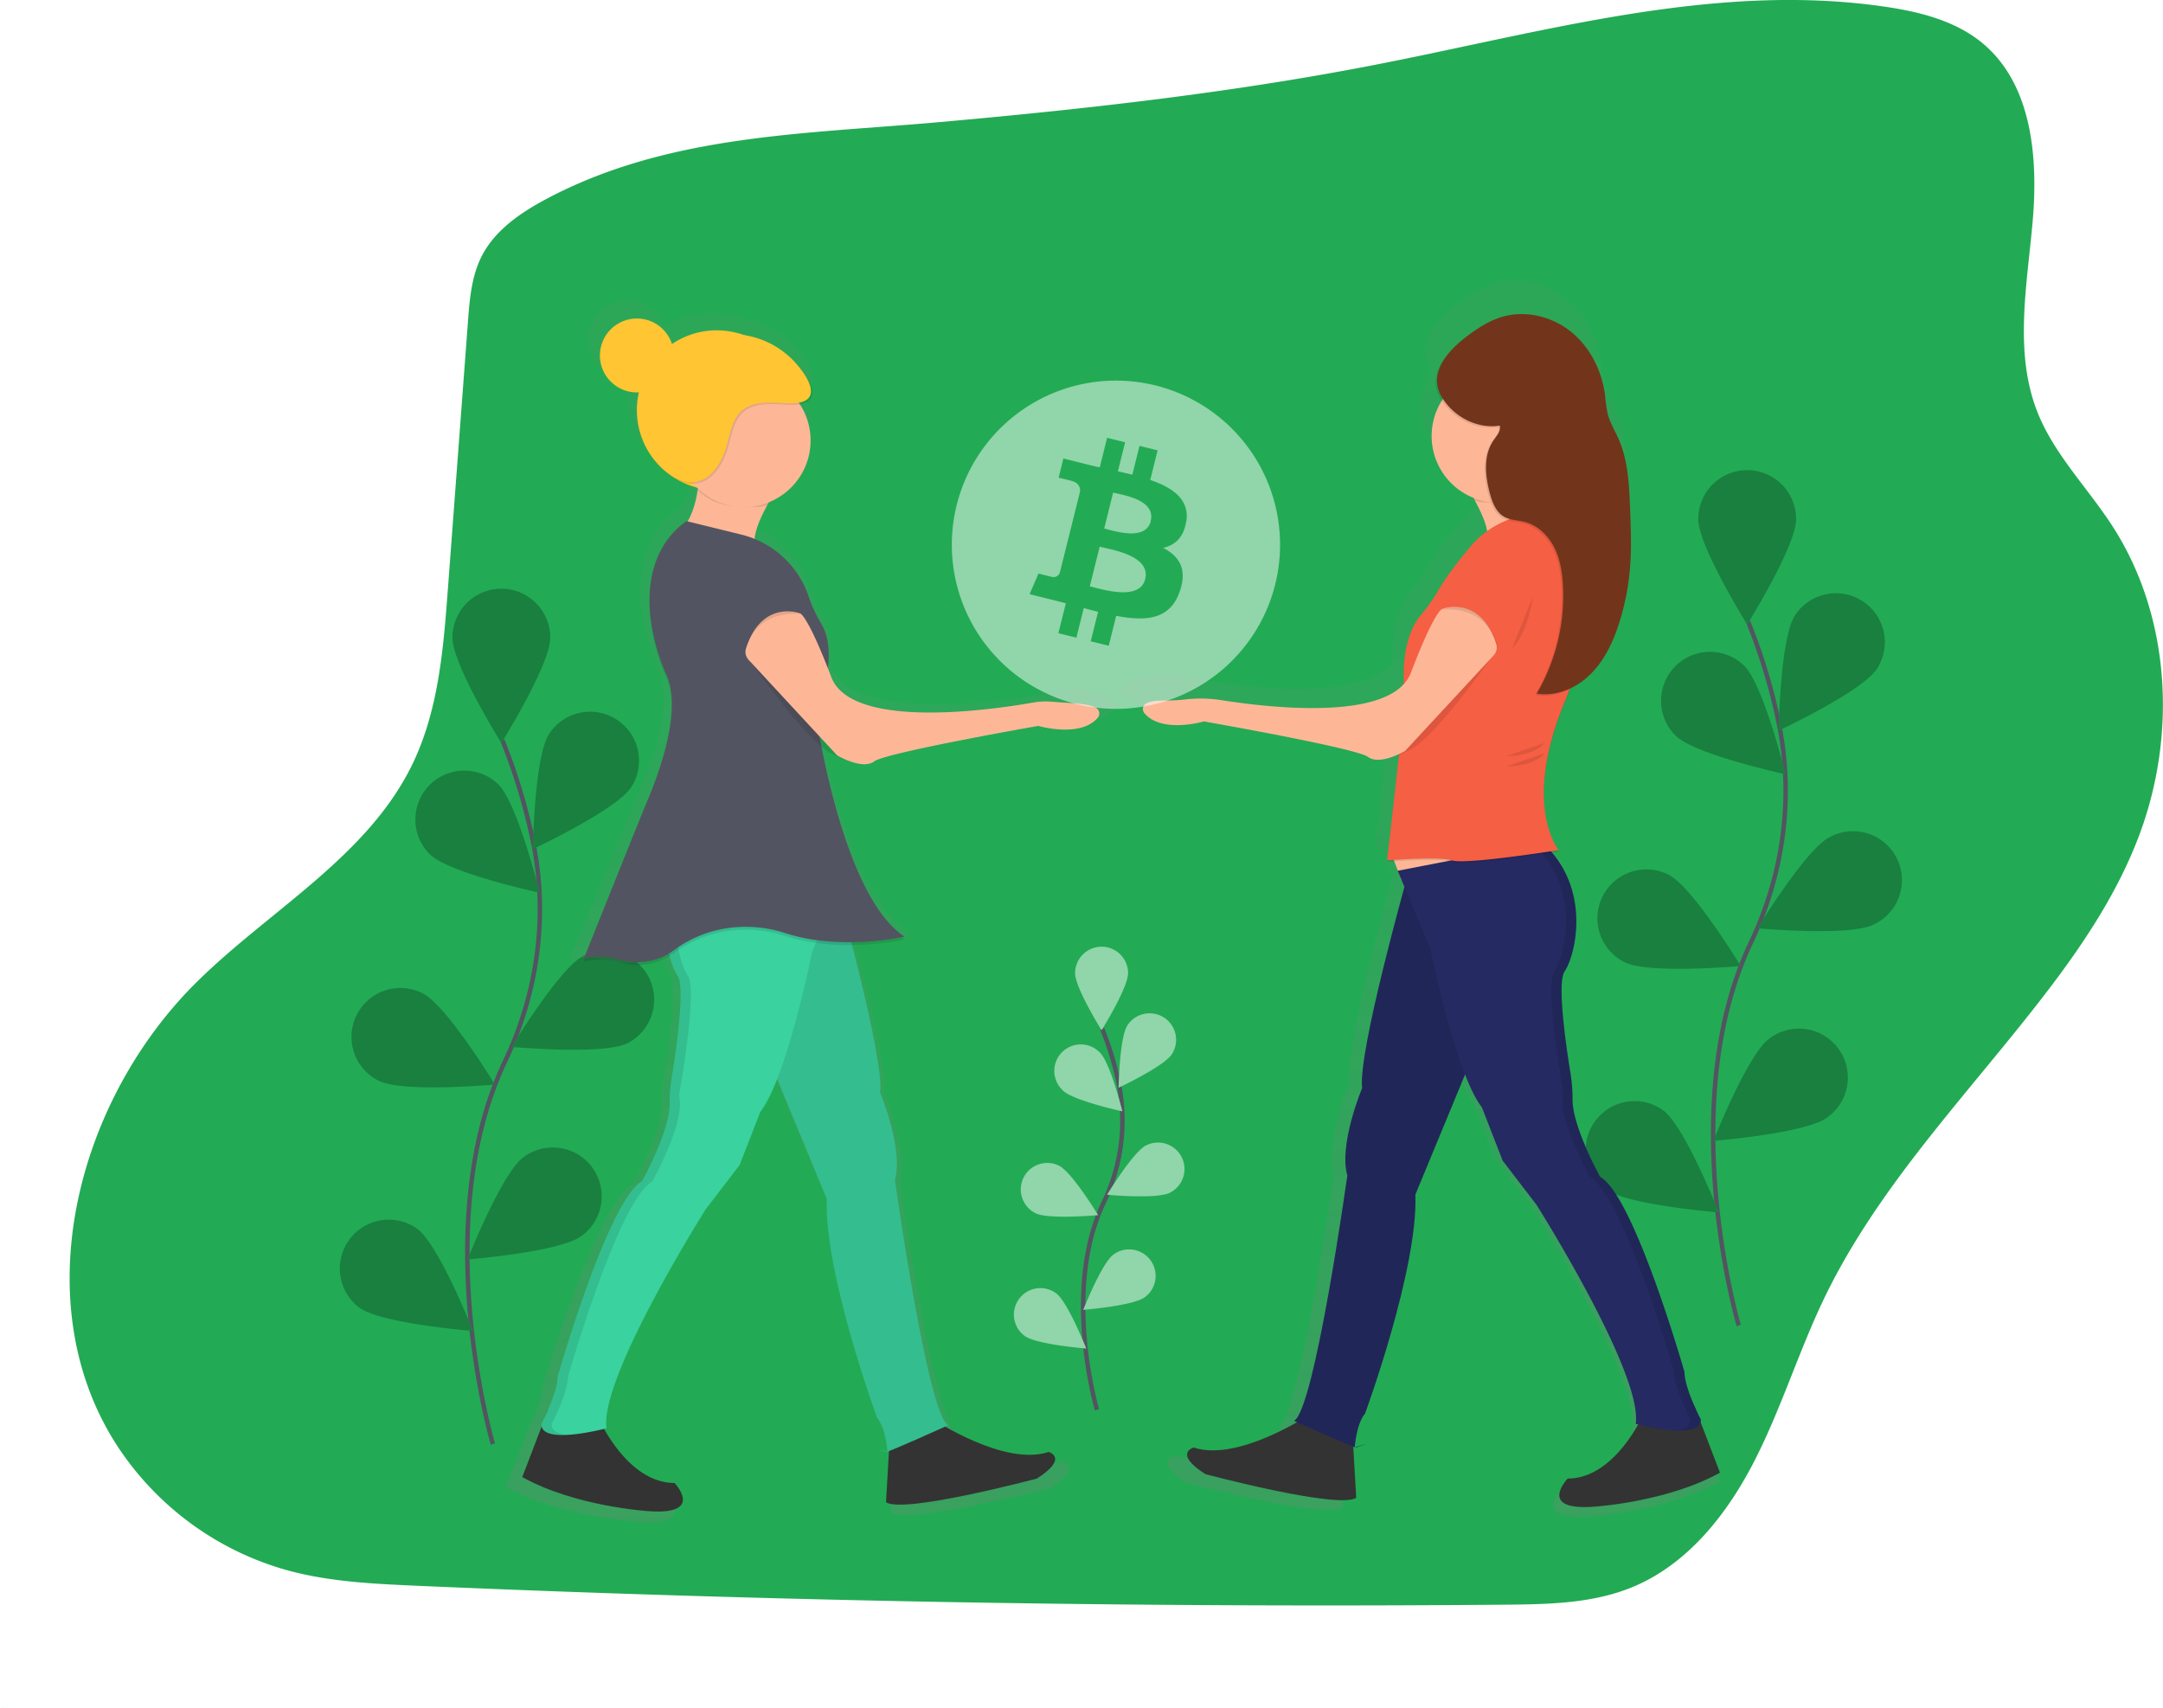 <svg data-name="Layer 1" xmlns="http://www.w3.org/2000/svg" xmlns:xlink="http://www.w3.org/1999/xlink" width="969.46" height="765.65"><defs><linearGradient id="a" x1="752.2" y1="747.19" x2="752.2" y2="192.69" gradientUnits="userSpaceOnUse"><stop offset="0" stop-color="gray" stop-opacity=".25"/><stop offset=".54" stop-color="gray" stop-opacity=".12"/><stop offset="1" stop-color="gray" stop-opacity=".1"/></linearGradient><linearGradient id="b" x1="514.88" y1="731.62" x2="514.88" y2="731.46" xlink:href="#a"/><linearGradient id="c" x1="512.44" y1="731.62" x2="512.44" y2="730.06" xlink:href="#a"/><linearGradient id="d" x1="478.67" y1="749.38" x2="478.67" y2="201.96" xlink:href="#a"/></defs><path d="M246.39 88.38c-12.16 6.33-24.34 14.3-30.53 26.53-4.55 9-5.38 19.32-6.13 29.36l-9 119.86c-2 26.71-4.19 54.16-15.85 78.28-20.09 41.55-63.83 65.26-96.67 97.68C34.4 493.22 11.3 582.78 51.71 646.7a134.14 134.14 0 0077.31 57.13c18.74 5.1 38.32 6 57.72 6.87q243.75 10.57 487.83 8.48c19.32-.17 39.17-.5 57-7.84 24.63-10.13 42.33-32.43 54.52-56.11s20-49.39 31.53-73.39c23.6-49 62-88.94 95.46-131.77 18.45-23.6 35.72-48.61 46.08-76.71 16.47-44.66 13.59-97.19-12.15-137.24-11.12-17.31-26.26-32.3-33.83-51.43-10.57-26.75-4.67-56.71-2.15-85.36s-.24-61.36-22.29-79.83c-12.17-10.19-28.29-14.21-44-16.51-75.21-11-150.75 10.77-225.33 25.45-65.81 13-132.53 20.44-199.29 26.37-59.26 5.28-119.65 5.42-173.73 33.57z" fill="#22ab54"/><path d="M220.92 647.2s-29.11-98.83 5.46-171.57c14.51-30.53 19.33-64.8 12.62-97.93a262.52 262.52 0 00-13.86-46" fill="none" stroke="#535461" stroke-miterlimit="10" stroke-width="2"/><path d="M246.64 285.78c0 12.11-21.93 47.23-21.93 47.23s-21.93-35.12-21.93-47.23a21.93 21.93 0 0143.86 0zm36.25 67.05c-6.58 10.17-44.08 27.73-44.08 27.73s.68-41.4 7.26-51.57a21.932 21.932 0 1136.82 23.84zm-1.58 114.68c-10.81 5.45-52 1.69-52 1.69s21.42-35.37 32.25-40.85a21.93 21.93 0 0119.75 39.16zm-20.73 86.47c-9.74 7.2-51 10.46-51 10.46s15.2-38.52 24.93-45.72a21.93 21.93 0 1126.08 35.26zm-67.85-171.04c8.69 8.44 49.16 17.18 49.16 17.18s-9.91-40.2-18.6-48.64a21.93 21.93 0 00-30.56 31.46zM169.8 484.38c10.81 5.45 52 1.69 52 1.69s-21.49-35.4-32.3-40.85a21.93 21.93 0 10-19.75 39.16zm-8.79 101.66c9.74 7.2 51 10.46 51 10.46s-15.2-38.52-24.93-45.72A21.93 21.93 0 00161 586.04z" fill="#22ab54"/><path d="M246.64 285.78c0 12.11-21.93 47.23-21.93 47.23s-21.93-35.12-21.93-47.23a21.93 21.93 0 0143.86 0zm36.25 67.05c-6.58 10.17-44.08 27.73-44.08 27.73s.68-41.4 7.26-51.57a21.932 21.932 0 1136.82 23.84zm-1.58 114.68c-10.81 5.45-52 1.69-52 1.69s21.42-35.37 32.25-40.85a21.93 21.93 0 0119.75 39.16zm-20.73 86.47c-9.74 7.2-51 10.46-51 10.46s15.2-38.52 24.93-45.72a21.93 21.93 0 1126.08 35.26zm-67.85-171.04c8.69 8.44 49.16 17.18 49.16 17.18s-9.91-40.2-18.6-48.64a21.93 21.93 0 00-30.56 31.46zM169.8 484.38c10.81 5.45 52 1.69 52 1.69s-21.49-35.4-32.3-40.85a21.93 21.93 0 10-19.75 39.16zm-8.79 101.66c9.74 7.2 51 10.46 51 10.46s-15.2-38.52-24.93-45.72A21.93 21.93 0 00161 586.04z" opacity=".25"/><path d="M779.3 594.06s-29.11-98.82 5.43-171.56c14.51-30.53 19.33-64.8 12.62-97.93a262.52 262.52 0 00-13.86-46" fill="none" stroke="#535461" stroke-miterlimit="10" stroke-width="2"/><path d="M805.02 232.64c0 12.11-21.93 47.23-21.93 47.23s-21.93-35.12-21.93-47.23a21.93 21.93 0 1143.86 0zm36.25 67.09c-6.58 10.17-44.08 27.73-44.08 27.73s.68-41.4 7.26-51.57a21.932 21.932 0 1136.82 23.84zm-1.54 114.64c-10.81 5.45-52 1.69-52 1.69s21.49-35.4 32.3-40.85a21.93 21.93 0 1119.7 39.16zm-20.77 86.46c-9.74 7.2-51 10.46-51 10.46s15.2-38.52 24.93-45.72a21.93 21.93 0 1126.07 35.26zm-67.82-171c8.69 8.44 49.16 17.18 49.16 17.18s-9.91-40.18-18.57-48.67a21.95 21.95 0 00-30.59 31.49zm-22.96 101.41c10.81 5.45 52 1.69 52 1.69s-21.45-35.4-32.25-40.85a21.93 21.93 0 10-19.75 39.16zm-8.79 101.66c9.74 7.2 51 10.46 51 10.46s-15.2-38.52-24.93-45.72a21.93 21.93 0 00-26.08 35.26z" fill="#22ab54"/><path d="M805.02 232.64c0 12.11-21.93 47.23-21.93 47.23s-21.93-35.12-21.93-47.23a21.93 21.93 0 1143.86 0zm36.25 67.09c-6.58 10.17-44.08 27.73-44.08 27.73s.68-41.4 7.26-51.57a21.932 21.932 0 1136.82 23.84zm-1.54 114.64c-10.81 5.45-52 1.69-52 1.69s21.49-35.4 32.3-40.85a21.93 21.93 0 1119.7 39.16zm-20.77 86.46c-9.74 7.2-51 10.46-51 10.46s15.2-38.52 24.93-45.72a21.93 21.93 0 1126.07 35.26zm-67.82-171c8.69 8.44 49.16 17.18 49.16 17.18s-9.91-40.18-18.57-48.67a21.95 21.95 0 00-30.59 31.49zm-22.96 101.41c10.81 5.45 52 1.69 52 1.69s-21.45-35.4-32.25-40.85a21.93 21.93 0 10-19.75 39.16zm-8.79 101.66c9.74 7.2 51 10.46 51 10.46s-15.2-38.52-24.93-45.72a21.93 21.93 0 00-26.08 35.26z" opacity=".25"/><path d="M.87 765.65c11.1-4 1.36-.74-.56-.1a1.44 1.44 0 00.56.1zm-.56-.11l-.3-.09v.2z" fill="#0ff" opacity=".1"/><path d="M877.28 707.68c0-.12 0-.25.07-.38s0-.07 0-.1a4.63 4.63 0 000-.75s-1.34-2.57-2.9-6.1c-2.13-4.85-4.66-11.52-4.66-15.89 0 0-23.37-81.78-39.17-90.71 0 0-13-23.15-12.86-36.18a73.69 73.69 0 00-1-12.43c-2.31-14.37-6.16-41.88-2.64-46.91 4.47-6.39 11.92-34.19-5.87-55.18l3.12-.48s-.17-.21-.45-.62l.45-.07s-6.88-8.26-6.88-26.51c.1-10.51 2.47-24.24 9.63-41.53q1.42-3.44 2.6-6.81a34.22 34.22 0 009-6.48l.32-.33.37-.35c6.57-6.6 10.55-15.36 13.32-24.25a115.46 115.46 0 004.85-25.13c.74-9.27.35-18.58 0-27.87-.45-10.84-1-22-5.34-31.89-1.71-3.87-4-7.53-5.05-11.63a68.09 68.09 0 01-1.21-8.53c-1.43-11.23-6.75-22.12-15.47-29.33s-20.91-10.42-31.82-7.4c-6.24 1.73-11.81 5.31-17 9.23a57.49 57.49 0 00-6.28 5.49c-6.27 6.15-11 14.21-6.46 22.68q.5.92 1.07 1.8a30.92 30.92 0 0014.57 45.07l.81 1.42h.09c2.37 4.38 4.95 9.85 5.63 14a43.07 43.07 0 00-8 7.39c-8.09 9.65-12.52 16.2-14.94 20.47a73 73 0 01-7.93 11.15c-3.67 4.34-8 12.81-8 28.57v3.59c-19.37 21.09-94.91 5.63-94.91 5.63-9.1-3.54-19.69.73-24.65 3.24a3 3 0 00-1 4.59c8 9.64 27.68 3.86 27.68 3.86s70.78 12.37 76.28 16.49c3.74 2.81 10.35.52 14.19-1.23l-.79.89 1-.49-5.44 48.93h.08l-.08.69s1.26-.11 3.27-.25l1.68 4.35h-.14l1.74 4.12 1.43 3.39c-4.27 15.44-21.48 79-19.67 93.51 0 0-11 26.11-6.87 40.55 0 0-15.12 108.58-24.74 114.08l1.35.61c-10.27 5.87-32.64 16.91-48.08 11.76 0 0-9.62 2.75 5.5 12.37 0 0 61.85 16.49 70.1 11l-1.37-23.77.7.25c.1-1.34 1-11.17 4.8-15.65 0 0 24.74-67.35 23.37-101.71l23.09-55.8c2.5 6.4 5.15 11.83 7.83 15.26l9.62 24.74 15.81 20.62s49.48 78.34 46 101.71l1.16.29c-4.63 8.24-16.15 25.13-32.78 25.13 0 0-14.43 15.12 12.37 13.06 0 0 33.67-2.06 58.41-15.81z" transform="translate(-115.27 -67.17)" fill="url(#a)"/><path d="M586.65 634.16s-31.81 21.21-51.69 14.58c0 0-9.28 2.65 5.3 11.93 0 0 59.65 15.91 67.6 10.6l-2-34.46zm149.78 0s-12.59 28.5-33.8 28.5c0 0-13.92 14.58 11.93 12.59 0 0 32.47-2 56.33-15.24l-11.41-29.74z" fill="#333"/><path fill="#fdb797" d="M623.1 381.32l5 12.93 32.45-2.32-3.32-21.87-34.13 11.26z"/><path d="M630.39 394.25s-21.87 77.58-19.88 93.45c0 0-10.6 25.18-6.63 39.1 0 0-14.58 104.71-23.86 110 0 0 27 12.22 27.83 11.93 9.28-3.31-.66 0-.66 0s.66-10.6 4.64-15.24c0 0 23.86-64.95 22.53-98.08l31.81-76.88z" fill="#252a62"/><path d="M630.39 394.25s-21.87 77.58-19.88 93.45c0 0-10.6 25.18-6.63 39.1 0 0-14.58 104.71-23.86 110 0 0 27 12.22 27.83 11.93 9.28-3.31-.66 0-.66 0s.66-10.6 4.64-15.24c0 0 23.86-64.95 22.53-98.08l31.81-76.88z" opacity=".1"/><path d="M626.42 390.27L641 424.73s11.27 56.33 23.2 71.57l9.28 23.86 15.25 19.89s47.72 75.55 44.4 98.08c0 0 29.82 8 29.16-2 0 0-7.29-13.92-7.29-21.21 0 0-22.53-78.86-37.78-87.48 0 0-12.52-22.33-12.4-34.89a71.06 71.06 0 00-1-12c-2.23-13.86-5.94-40.38-2.54-45.23 4.64-6.63 12.59-37.11-9.94-57.66z" fill="#252a62"/><path d="M762.27 636.15s-7.29-13.92-7.29-21.21c0 0-22.53-78.86-37.78-87.48 0 0-12.52-22.33-12.4-34.89a71.06 71.06 0 00-1-12c-2.23-13.86-5.94-40.38-2.54-45.23 4.64-6.63 12.59-37.11-9.94-57.66l-3.84.75c21.54 20.53 13.73 50.36 9.15 56.91s4 53.68 4 53.68c-3.31 11.27 11.93 38.44 11.93 38.44 15.24 8.62 37.78 87.48 37.78 87.48 0 7.29 7.29 21.21 7.29 21.21.22 3.28-2.89 4.61-7.15 4.92 6.42.37 12.09-.53 11.79-4.92z" opacity=".1"/><path d="M656.9 217.3s12.59 19.22 9.28 25.18l32.47-8s-8.62-9.28-6.63-31.81z" fill="#fdb797"/><path d="M703.29 231.22s-27.17-6-44.4 14.58c-7.8 9.3-12.07 15.62-14.41 19.74a70.39 70.39 0 01-7.64 10.75c-4.31 5.09-9.59 16.06-7.11 38.43l-8 71.57s23.2-2 29.16 0 47.72-4.64 47.72-4.64-16.57-19.88 2.65-66.27 2.03-84.16 2.03-84.16z" opacity=".1"/><path d="M703.29 230.56s-27.17-6-44.4 14.58c-7.8 9.3-12.07 15.62-14.41 19.74a70.39 70.39 0 01-7.64 10.75c-4.31 5.09-9.59 16.06-7.11 38.43l-8 71.57s23.2-2 29.16 0 47.72-4.64 47.72-4.64-16.57-19.88 2.65-66.27 2.03-84.16 2.03-84.16z" fill="#f55f44"/><path d="M670.49 291.83s-25.85 37.14-37.76 43.77l-6.63 3.31s41.74-47.08 44.39-47.08z" opacity=".1"/><path d="M646.3 272.97s17-6.69 24.29 15.49a5.32 5.32 0 01-1.14 5.27l-39.72 42.86s-11.27 6.63-16.57 2.65-73.56-15.91-73.56-15.91-18.95 5.57-26.69-3.72a2.87 2.87 0 01.93-4.42c3.7-1.87 9.87-.79 17.15-1.69a60.35 60.35 0 0116.8.35c22.73 3.56 76.28 9.44 84.59-12.39 10.6-27.82 13.92-28.49 13.92-28.49z" fill="#fdb797"/><path d="M645.97 273.3s20.54-3.31 25.18 17.23v-1.33s-5.96-22.52-25.18-15.9zm46.76-69.25l-35.17 14.58s1.59 2.42 3.48 5.81c3.43 1.38 8.17.49 12.09.49 8 0 13.85-2.11 19.22-7.29-.49-3.98-.15-8.1.38-13.59z" opacity=".1"/><circle cx="671.48" cy="195.43" r="29.82" fill="#fdb797"/><path d="M671.53 191.4c.65 2.3-1.26 4.43-2.64 6.38-4.83 6.83-3.94 16.13-1.73 24.19 1.08 3.95 2.7 8.15 6.23 10.22 2.82 1.65 6.29 1.58 9.45 2.41 5.69 1.49 10.29 6 13 11.19s3.68 11.18 4 17.06a86.31 86.31 0 01-11.75 48.61c8.85 1.51 18-2.52 24.35-8.89s10.17-14.81 12.84-23.38a111.34 111.34 0 004.68-24.23c.71-8.94.34-17.92 0-26.88-.43-10.45-.93-21.18-5.15-30.75-1.65-3.74-3.85-7.26-4.87-11.22a65.65 65.65 0 01-1.17-8.22c-1.38-10.83-6.51-21.33-14.92-28.29s-20.16-10-30.68-7.13c-6 1.67-11.38 5.12-16.36 8.9-8.06 6.13-17.31 16-11.62 26.5 4.95 9.19 15.89 15.17 26.34 13.53z" opacity=".1"/><path d="M672.19 190.74c.65 2.3-1.26 4.43-2.64 6.38-4.83 6.83-3.94 16.13-1.73 24.19 1.08 3.95 2.7 8.15 6.23 10.22 2.82 1.65 6.29 1.58 9.45 2.41 5.69 1.49 10.29 6 13 11.19s3.68 11.18 4 17.06a86.31 86.31 0 01-11.77 48.64c8.85 1.51 18-2.52 24.35-8.89s10.17-14.81 12.84-23.38a111.34 111.34 0 004.68-24.23c.71-8.94.34-17.92 0-26.88-.43-10.45-.93-21.18-5.15-30.75-1.65-3.74-3.85-7.26-4.87-11.22a65.65 65.65 0 01-1.17-8.22c-1.38-10.83-6.51-21.33-14.92-28.29s-20.16-10-30.68-7.13c-6 1.67-11.38 5.12-16.36 8.9-8.06 6.13-17.31 16-11.62 26.5 4.98 9.16 15.9 15.14 26.36 13.5z" fill="#72351c"/><path d="M675.13 338.91s12.59 0 17.23-6m-17.23 10.64s12.59 0 17.23-6m-5.3-70.21s-2 15.91-9.28 23.2" opacity=".1"/><path d="M515 731.62v-.16l-.24.08z" transform="translate(-115.27 -67.17)" fill="url(#b)" opacity=".1"/><path d="M514.3 731.62a1.15 1.15 0 00.45-.08c-1.54-.54-9.33-3.1-.45.08z" transform="translate(-115.27 -67.17)" fill="url(#c)" opacity=".1"/><path d="M613.75 380.56c-5.06-2.47-15.86-6.69-25.14-3.2 0 0-89 17.64-100.22-10.86q-.79-2-1.53-3.85a41.41 41.41 0 00.29-5.63 39.62 39.62 0 00-.49-6.91 24.17 24.17 0 00-3.77-9.34 60.63 60.63 0 01-5.39-11.71 44.33 44.33 0 00-25.43-26c.17-4.26 3.18-10.55 5.91-15.44h.09l.83-1.4a30.56 30.56 0 0019.68-28.29 29.69 29.69 0 00-5.09-16.62c9.41-1.51 6.19-9.51.37-16.37a44.73 44.73 0 00-3.61-3.78A42.16 42.16 0 00449.62 210c-.93-.2-1.87-.35-2.81-.48a39 39 0 00-33.92 4.15A17.48 17.48 0 00396.23 202c-9.68 0-17.52 7.59-17.52 17s7.84 17 17.52 17h1a35.61 35.61 0 00-1 8.17c0 17.12 12.13 31.5 28.53 35.52l.29.27c0 .28-.05.57-.09.85l.07.06a39.52 39.52 0 01-4.68 14.34l-.62-.15c-12.93 9-17.61 22.65-17.5 36.87-.07 12.08 3.27 24.72 8 35a32 32 0 012.52 13c-.25 15.4-7.34 33.88-12.16 44.7-1.91 4.29-29.6 71.25-29.6 71.25l.63-.16-.63 1.52c6.06-1.7 12.56-.92 18.08.57a29.59 29.59 0 0022.66-3.2 29.58 29.58 0 003.77 9.08c3.59 5-.33 32.12-2.69 46.31a70.48 70.48 0 00-1 12.28c.13 12.87-13.11 35.73-13.11 35.73-16.12 8.82-39.95 89.56-39.95 89.56 0 4.32-2.58 10.9-4.75 15.69-1.58 3.49-3 6-3 6a4.43 4.43 0 000 .74v.1a3.75 3.75 0 00.07.38l-9.2 23.21c25.23 13.57 59.57 15.61 59.57 15.61 27.33 2 12.62-12.89 12.62-12.89-17 0-28.7-16.68-33.43-24.81l1.19-.29c-3.5-23.07 47-100.42 47-100.42l16.12-20.36 9.81-24.53c2.73-3.38 5.44-8.74 8-15.06L486.29 606c-1.4 33.93 23.83 100.42 23.83 100.42 3.91 4.42 4.79 14.13 4.89 15.45l.71-.24-1.4 23.47c8.41 5.43 71.49-10.86 71.49-10.86 15.42-9.5 5.61-12.21 5.61-12.21-15.74 5.08-38.56-5.82-49-11.61l1.37-.6c-9.81-5.43-25.23-112.63-25.23-112.63 4.21-14.25-7-40-7-40 1.28-9.9-6.78-43.15-13.28-67.68a134 134 0 0024.85-2.54c-.52-.33-1-.68-1.53-1 1-.19 1.53-.31 1.53-.31-21.66-13.85-34-60.63-39.33-87.13a28 28 0 004.29 3l7 3.39-.8-.87c3.91 1.73 10.65 4 14.47 1.21 5.61-4.07 77.79-16.28 77.79-16.28s20 5.71 28.23-3.81a2.91 2.91 0 00-1.03-4.61z" transform="translate(-115.27 -67.17)" fill="url(#d)"/><circle cx="321.23" cy="183.83" r="35.79" fill="#ffc533"/><path d="M348.07 219.29s-12.59 19.22-9.28 25.18l-32.47-8s8.62-9.28 6.63-31.81z" fill="#fdb797"/><path d="M312.28 206.04l35.12 14.58s-1.59 2.42-3.48 5.81c-3.43 1.38-8.17.49-12.09.49-8 0-13.85-2.11-19.22-7.29.5-3.98.12-8.1-.33-13.59z" opacity=".1"/><circle cx="333.49" cy="197.42" r="29.82" fill="#fdb797"/><circle cx="285.44" cy="159.31" r="16.57" fill="#ffc533"/><path d="M354.67 181.43c-7.46-.13-15.94-1.63-21.53 3.3-4 3.54-5.08 9.26-6.44 14.44-2 7.78-6.58 16.33-14.54 17.49-4.86.71-9.75-1.71-13.2-5.21s-5.68-8-7.79-12.41-4.17-9-4-13.89c.21-5.81 3.6-11 7.06-15.65a65.18 65.18 0 016.95-8.2 39 39 0 0157.65 3.89c6.21 7.53 9.3 16.47-4.16 16.24z" opacity=".1"/><path d="M354.01 180.77c-7.46-.13-15.94-1.63-21.53 3.3-4 3.54-5.08 9.26-6.44 14.44-2 7.78-6.58 16.33-14.54 17.49-4.86.71-9.75-1.71-13.2-5.21s-5.68-8-7.79-12.41-4.17-9-4-13.89c.21-5.81 3.6-11 7.06-15.65a65.18 65.18 0 016.95-8.2 39 39 0 0157.65 3.89c6.2 7.53 9.3 16.47-4.16 16.24z" fill="#ffc533"/><path d="M418.32 636.15s31.81 21.21 51.69 14.58c0 0 9.28 2.65-5.3 11.93 0 0-59.65 15.91-67.6 10.6l2-34.46zm-149.78 0s12.59 28.5 33.8 28.5c0 0 13.92 14.58-11.93 12.59 0 0-32.47-2-56.33-15.24l11.41-29.74z" fill="#333"/><path d="M374.58 396.24s21.87 77.54 19.88 93.44c0 0 10.6 25.18 6.63 39.1 0 0 14.58 104.71 23.86 110 0 0-27 12.22-27.83 11.93-9.28-3.31.66 0 .66 0s-.66-10.6-4.64-15.24c0 0-23.86-64.95-22.53-98.08l-31.81-76.88z" fill="#3ad29f"/><path d="M374.58 396.24s21.87 77.54 19.88 93.44c0 0 10.6 25.18 6.63 39.1 0 0 14.58 104.71 23.86 110 0 0-27 12.22-27.83 11.93-9.28-3.31.66 0 .66 0s-.66-10.6-4.64-15.24c0 0-23.86-64.95-22.53-98.08l-31.81-76.88z" opacity=".1"/><path d="M378.56 392.26l-14.58 34.46s-11.27 56.33-23.2 71.57l-9.28 23.86-15.24 19.88s-47.72 75.55-44.4 98.08c0 0-29.82 8-29.16-2 0 0 7.29-13.92 7.29-21.21 0 0 22.53-78.86 37.78-87.48 0 0 12.52-22.33 12.4-34.89a71.06 71.06 0 011-12c2.23-13.86 5.94-40.38 2.54-45.23-4.64-6.63-12.59-37.11 9.94-57.66z" fill="#3ad29f"/><path d="M242.73 638.13s7.29-13.92 7.29-21.21c0 0 22.53-78.86 37.78-87.48 0 0 12.52-22.33 12.4-34.89a71.06 71.06 0 011-12c2.23-13.86 5.94-40.38 2.54-45.23-4.64-6.63-12.59-37.11 9.94-57.66l3.84.75c-21.61 20.54-13.79 50.42-9.21 56.92s-4 53.68-4 53.68c3.31 11.27-11.93 38.44-11.93 38.44-15.24 8.62-37.78 87.48-37.78 87.48 0 7.29-7.29 21.21-7.29 21.21-.22 3.28 2.89 4.61 7.15 4.92-6.39.37-12.06-.53-11.73-4.93z" opacity=".1"/><path d="M307.67 234.83l24.63 6.06a42.62 42.62 0 0130 27.3 60.15 60.15 0 005.09 11.44 24.05 24.05 0 013.56 9.13c1 6.49.92 17-5.88 28.92 0 0 11.21 84.17 40.32 103.39 0 0-28.41 6.54-53.31-1.55-16.69-5.42-35-3.14-49.3 7.1l-.62.45a27.34 27.34 0 01-23.43 4.51c-5.22-1.45-11.37-2.21-17.1-.55 0 0 26.19-65.39 28-69.59 6.1-14.19 16.1-41.87 9.1-57.61-9.73-21.91-13.29-54.38 8.94-69z" opacity=".1"/><path d="M307.67 233.54l24.63 6.06a42.62 42.62 0 0130 27.3 60.15 60.15 0 005.09 11.44 24.05 24.05 0 013.56 9.13c1 6.49.92 17-5.88 28.92 0 0 11.21 84.17 40.32 103.39 0 0-28.41 6.54-53.31-1.55-16.69-5.42-35-3.14-49.3 7.1l-.62.45a27.34 27.34 0 01-23.43 4.48c-5.22-1.45-11.37-2.21-17.1-.55 0 0 26.19-65.39 28-69.59 6.1-14.2 16.1-41.88 9.1-57.66-9.73-21.87-13.29-53.01 8.94-68.92z" fill="#535461"/><path d="M334.49 293.83s25.85 37.11 37.78 43.74l6.63 3.31s-41.76-47.05-44.41-47.05z" opacity=".1"/><path d="M358.67 274.96s-17-6.69-24.29 15.49a5.32 5.32 0 001.14 5.27l39.72 42.87s11.27 6.63 16.57 2.65 73.56-15.91 73.56-15.91 18.82 5.53 26.61-3.63a2.94 2.94 0 00-.85-4.52c-4.11-2.07-11.63-2-19.72-2.69a32 32 0 00-8.38.38c-17.3 3.07-81.3 12.61-90.44-11.41-10.6-27.84-13.92-28.5-13.92-28.5z" fill="#fdb797"/><path d="M359.01 275.29s-20.54-3.31-25.18 17.23v-1.33s5.96-22.53 25.18-15.9z" opacity=".1"/><path d="M573.73 244.14a73.56 73.56 0 11-73.56-73.56 73.56 73.56 0 0173.56 73.56zm-42-10.48c1.46-9.79-6-15.05-16.18-18.56l3.29-13.27-8.11-2-3.22 12.91c-2.12-.53-4.3-1-6.47-1.52l3.24-13-8.07-2-3.31 13.25c-1.76-.4-3.48-.8-5.15-1.21l-11.13-2.78-2.15 8.62s6 1.37 5.86 1.46c3.27.82 3.86 3 3.76 4.69l-3.77 15.11a6.69 6.69 0 01.84.27l-.85-.21-5.28 21.16a2.94 2.94 0 01-3.7 1.92c.08.12-5.87-1.46-5.87-1.46l-4 9.24 10.5 2.62c2 .49 3.87 1 5.75 1.48l-3.34 13.41 8.06 2 3.31-13.27q3.21.87 6.43 1.67l-3.3 13.21 8.07 2 3.34-13.39c13.76 2.6 24.12 1.55 28.47-10.89 3.51-10-.17-15.8-7.42-19.57 5.27-1.22 9.25-4.68 10.31-11.85zm-18.44 25.86c-2.49 10-19.37 4.6-24.84 3.25l4.43-17.77c5.45 1.37 23 4.07 20.39 14.52zm2.5-26c-2.28 9.12-16.32 4.48-20.88 3.35l4-16.11c4.55 1.13 19.23 3.25 16.82 12.76z" fill="#fff" opacity=".5"/><path d="M491.67 631.83s-15.76-53.5 3-92.88a84.51 84.51 0 006.83-53 142.13 142.13 0 00-7.51-24.88" fill="none" stroke="#535461" stroke-miterlimit="10" stroke-width="2"/><path d="M505.6 436.16c0 6.56-11.87 25.57-11.87 25.57s-11.87-19-11.87-25.57a11.875 11.875 0 1123.75 0zm19.62 36.32c-3.56 5.5-23.86 15-23.86 15s.37-22.41 3.93-27.92a11.873 11.873 0 1119.93 12.91zm-.86 62.07c-5.85 3-28.18.91-28.18.91s11.63-19.16 17.49-22.12a11.871 11.871 0 1110.69 21.2zm-11.22 46.82c-5.27 3.9-27.62 5.66-27.62 5.66s8.23-20.85 13.5-24.75a11.872 11.872 0 1114.12 19.09zm-36.71-92.6c4.7 4.57 26.62 9.3 26.62 9.3s-5.37-21.77-10.07-26.33a11.87 11.87 0 10-16.55 17zM464 543.68c5.85 3 28.18.91 28.18.91s-11.64-19.16-17.45-22.11a11.871 11.871 0 10-10.69 21.2zm-4.76 55.04c5.27 3.9 27.62 5.66 27.62 5.66s-8.23-20.85-13.5-24.75a11.872 11.872 0 10-14.12 19.09z" fill="#22ab54"/><path d="M505.6 436.16c0 6.56-11.87 25.57-11.87 25.57s-11.87-19-11.87-25.57a11.875 11.875 0 1123.75 0zm19.62 36.32c-3.56 5.5-23.86 15-23.86 15s.37-22.41 3.93-27.92a11.873 11.873 0 1119.93 12.91zm-.86 62.07c-5.85 3-28.18.91-28.18.91s11.63-19.16 17.49-22.12a11.871 11.871 0 1110.69 21.2zm-11.22 46.82c-5.27 3.9-27.62 5.66-27.62 5.66s8.23-20.85 13.5-24.75a11.872 11.872 0 1114.12 19.09zm-36.71-92.6c4.7 4.57 26.62 9.3 26.62 9.3s-5.37-21.77-10.07-26.33a11.87 11.87 0 10-16.55 17zM464 543.68c5.85 3 28.18.91 28.18.91s-11.64-19.16-17.45-22.11a11.871 11.871 0 10-10.69 21.2zm-4.76 55.04c5.27 3.9 27.62 5.66 27.62 5.66s-8.23-20.85-13.5-24.75a11.872 11.872 0 10-14.12 19.09z" fill="#fff" opacity=".5"/></svg>